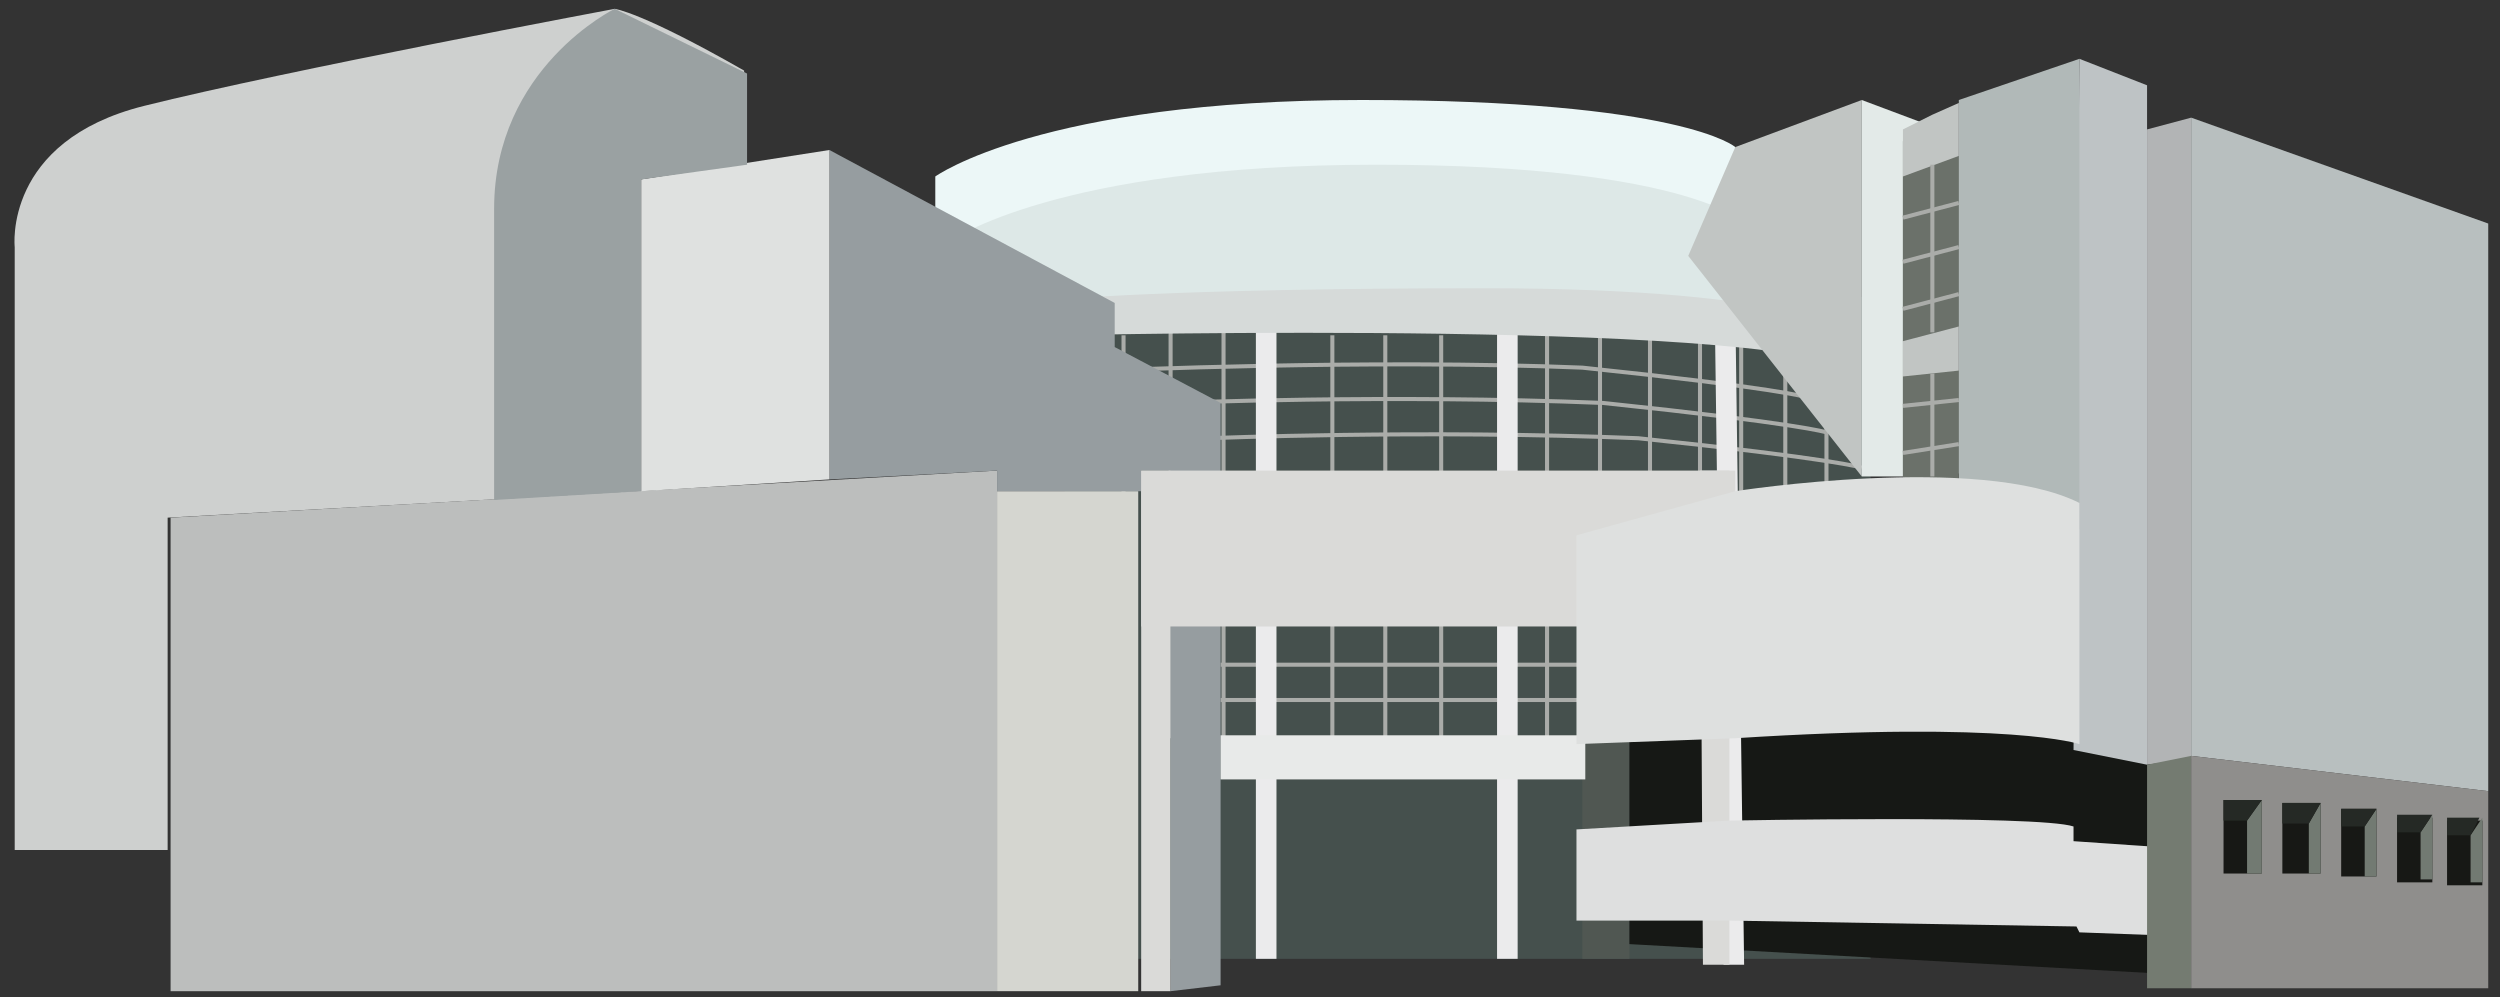<?xml version="1.0" encoding="utf-8"?>
<!-- Generator: Adobe Illustrator 26.5.0, SVG Export Plug-In . SVG Version: 6.00 Build 0)  -->
<svg version="1.1" id="Layer_1" xmlns="http://www.w3.org/2000/svg" xmlns:xlink="http://www.w3.org/1999/xlink" x="0px" y="0px"
	 viewBox="0 0 85 33.9" style="enable-background:new 0 0 85 33.9;" xml:space="preserve">
<rect x="0" y="0" width="85" height="33.9" fill="#333333" stroke="none"/>
<g>
	<rect x="36.2" y="10.1" style="fill:#45504D;" width="27.4" height="22.5"/>
	<g>
		<line style="fill:none;stroke:#AAACA9;stroke-width:0.138;stroke-miterlimit:10;" x1="41.5" y1="22.6" x2="54.1" y2="22.6"/>
		<line style="fill:none;stroke:#AAACA9;stroke-width:0.138;stroke-miterlimit:10;" x1="41.5" y1="23.8" x2="54.1" y2="23.8"/>
		<line style="fill:none;stroke:#AAACA9;stroke-width:0.138;stroke-miterlimit:10;" x1="45.3" y1="11.4" x2="45.3" y2="25.1"/>
		<line style="fill:none;stroke:#AAACA9;stroke-width:0.138;stroke-miterlimit:10;" x1="47.1" y1="11.4" x2="47.1" y2="25.1"/>
		<line style="fill:none;stroke:#AAACA9;stroke-width:0.138;stroke-miterlimit:10;" x1="49" y1="11.4" x2="49" y2="25.1"/>
		<line style="fill:none;stroke:#AAACA9;stroke-width:0.138;stroke-miterlimit:10;" x1="52.6" y1="11.4" x2="52.6" y2="25.1"/>
		<line style="fill:none;stroke:#AAACA9;stroke-width:0.138;stroke-miterlimit:10;" x1="54.4" y1="11.4" x2="54.4" y2="25.1"/>
		<line style="fill:none;stroke:#AAACA9;stroke-width:0.138;stroke-miterlimit:10;" x1="56.1" y1="11.4" x2="56.1" y2="25.1"/>
		<line style="fill:none;stroke:#AAACA9;stroke-width:0.138;stroke-miterlimit:10;" x1="57.8" y1="11.4" x2="57.8" y2="25.1"/>
		<line style="fill:none;stroke:#AAACA9;stroke-width:0.138;stroke-miterlimit:10;" x1="60.7" y1="11.4" x2="60.7" y2="25.1"/>
		<line style="fill:none;stroke:#AAACA9;stroke-width:0.138;stroke-miterlimit:10;" x1="59.2" y1="11.4" x2="59.2" y2="25.1"/>
		<line style="fill:none;stroke:#AAACA9;stroke-width:0.138;stroke-miterlimit:10;" x1="41.6" y1="11.1" x2="41.6" y2="25.1"/>
		<line style="fill:none;stroke:#AAACA9;stroke-width:0.138;stroke-miterlimit:10;" x1="39.8" y1="10.9" x2="39.8" y2="25.1"/>
		<line style="fill:none;stroke:#AAACA9;stroke-width:0.138;stroke-miterlimit:10;" x1="38.2" y1="11.4" x2="38.2" y2="25.1"/>
		<line style="fill:none;stroke:#AAACA9;stroke-width:0.138;stroke-miterlimit:10;" x1="62.1" y1="11.4" x2="62.1" y2="25.1"/>
		<path style="fill:none;stroke:#AAACA9;stroke-width:0.138;stroke-miterlimit:10;" d="M37.6,12.6c0,0,8.9-0.4,16.2-0.1
			c6.7,0.7,7.6,1,7.6,1"/>
		<path style="fill:none;stroke:#AAACA9;stroke-width:0.138;stroke-miterlimit:10;" d="M39.9,13.7c0,0,7.3-0.3,14.6,0
			c6.7,0.7,7.6,1,7.6,1"/>
		<path style="fill:none;stroke:#AAACA9;stroke-width:0.138;stroke-miterlimit:10;" d="M41.1,14.9c0,0,7.3-0.3,14.6,0
			c6.7,0.7,7.6,1,7.6,1"/>
	</g>
	<rect x="53.8" y="25" style="fill:#505752;" width="1.6" height="7.6"/>
	<polygon style="fill:#161815;" points="73.4,33.1 55.4,32.1 55.4,24.5 73.4,24.5 	"/>
	<polygon style="fill:#BCBEBD;" points="33.9,33.7 5.8,33.7 5.8,17.6 33.9,16 	"/>
	<rect x="50.9" y="10.5" style="fill:#EBEBEC;" width="0.7" height="22.1"/>
	<rect x="33.9" y="16.7" style="fill:#D5D6D0;" width="4.8" height="17"/>
	<rect x="42.7" y="10.5" style="fill:#EBEBEC;" width="0.7" height="22.1"/>
	<rect x="38.8" y="16" style="fill:#DADAD8;" width="1" height="17.7"/>
	<polygon style="fill:#EBEBEC;" points="58.3,10.5 59,10.5 59.3,32.8 58.6,32.8 	"/>
	<polygon style="fill:#DADAD8;" points="57.8,16 58.8,16 58.8,32.8 57.9,32.8 	"/>
	<polygon style="fill:#B2B4B5;" points="73,4.4 74.5,4 74.5,25.8 73,26 	"/>
	<polygon style="fill:#B8BFBF;" points="74.5,4 84.6,7.6 84.6,26.9 74.5,25.7 	"/>
	<path style="fill:#ECF7F7;" d="M31.8,8.5V6c0,0,3.6-2.6,14.5-2.6S59,5,59,5v2.3L31.8,8.5z"/>
	<path style="fill:#DDE8E7;" d="M32.6,10.5l-0.3-2.3c0,0,3.6-2.6,14.5-2.6s12.7,2.1,12.7,2.1v2.9H32.6z"/>
	<path style="fill:#D6DAD9;" d="M36.2,11.4l-0.4-1.2c0,0,3.8-0.4,14.7-0.4s12.7,1.6,12.7,1.6s0,0.6,0,1.4
		C61.7,10.8,36.2,11.4,36.2,11.4z"/>
	<polygon style="fill:#969DA0;" points="28.2,5.1 37.9,10.3 37.9,11.8 41.5,13.7 41.5,30.4 41.5,30.4 41.5,33.5 39.8,33.7 39.8,16 
		38.8,16 38.8,16.7 33.9,16.7 33.9,16 28.2,16.3 	"/>
	<rect x="38.8" y="16" style="fill:#DADAD8;" width="20.2" height="5.3"/>
	<polygon style="fill:#BEC3C5;" points="70.7,2 73,2.9 73,26 70.5,25.5 	"/>
	<polygon style="fill:#B1B9B8;" points="70.7,2 66.6,3.4 66.6,16.5 70.7,18 	"/>
	<polyline style="fill:#DFE1E0;" points="21.8,6.1 28.2,5.1 28.2,12.1 28.2,16.3 21.8,16.7 	"/>
	<path style="fill:#DEDFDF;" d="M58.8,31.3l11.8,0.2l0.1,0.2l2.7,0.1v-3l-2.9-0.2c0,0,0,0,0-0.5c-1.2-0.4-11.7-0.2-11.7-0.2
		l-5.2,0.3v3.1L58.8,31.3z"/>
	<polygon style="fill:#747B71;" points="74.5,25.7 74.5,33.6 73,33.6 73,26 	"/>
	<polyline style="fill:#8F8E8C;" points="74.5,25.7 84.6,26.9 84.6,33.6 74.5,33.6 	"/>
	<path style="fill:#CED0CF;" d="M0.5,28.9V8.4c0,0-0.4-3.6,4.4-4.8s16-3.3,16-3.3s0.9,0.1,4.4,2.1c0,2.4,0,3.1,0,3.1l-3.6,0.5v10.7
		l-16,0.9v11.3H0.5z"/>
	<path style="fill:#9AA1A2;" d="M20.9,0.3c0,0-4.1,2-4.1,6.8s0,9.9,0,9.9l5-0.3V6.1l3.6-0.5V2.5L20.9,0.3z"/>
	<polygon style="fill:#C1C5C3;" points="59,5 63.3,3.4 63.3,16.2 57.4,8.7 	"/>
	<polygon style="fill:#E3EAE8;" points="63.3,3.4 65.7,4.3 64.7,4.8 64.7,16.2 63.3,16.2 	"/>
	<polygon style="fill:#C1C5C3;" points="65.7,3.9 66.6,3.5 66.6,16.1 64.7,15.9 64.7,4.4 	"/>
	<rect x="41.5" y="25" style="fill:#E8EAE9;" width="12.4" height="1.5"/>
	<polygon style="fill:#6B716A;" points="64.7,12.8 66.6,12.6 66.6,17.9 64.7,18.5 	"/>
	<path style="fill:#DEE0DF;" d="M59,16.7c0,0,8.3-1.3,11.7,0.4c0,1.6,0,8.2,0,8.2s-2.3-0.8-11.7-0.2l-5.4,0.2v-7.1L59,16.7z"/>
	<rect x="75.6" y="27.2" style="fill:#171815;" width="1.3" height="2.5"/>
	<rect x="79.6" y="27.5" style="fill:#171815;" width="1.2" height="2.3"/>
	<rect x="81.5" y="27.8" style="fill:#171815;" width="1.2" height="2.2"/>
	<rect x="83.2" y="27.9" style="fill:#171815;" width="1.2" height="2.2"/>
	<rect x="77.6" y="27.3" style="fill:#171815;" width="1.3" height="2.4"/>
	<polygon style="fill:#727A72;" points="76.9,27.2 76.4,27.9 76.4,29.7 76.9,29.7 	"/>
	<polygon style="fill:#727A72;" points="78.9,27.3 78.5,28 78.5,29.7 78.9,29.7 	"/>
	<polygon style="fill:#727A72;" points="80.8,27.5 80.4,28.1 80.4,29.8 80.8,29.8 	"/>
	<polygon style="fill:#727A72;" points="82.7,27.7 82.3,28.3 82.3,29.9 82.7,29.9 	"/>
	<polygon style="fill:#727A72;" points="84.4,27.8 84,28.4 84,30 84.4,30 	"/>
	<polygon style="fill:#252925;" points="76.4,27.9 75.6,27.9 75.6,27.2 76.9,27.2 	"/>
	<polygon style="fill:#252925;" points="78.5,28 77.6,28 77.6,27.3 78.9,27.3 	"/>
	<polygon style="fill:#252925;" points="80.4,28.1 79.6,28.1 79.6,27.5 80.8,27.5 	"/>
	<polygon style="fill:#252925;" points="82.3,28.3 81.5,28.3 81.5,27.7 82.7,27.7 	"/>
	<polygon style="fill:#252925;" points="84,28.4 83.2,28.4 83.2,27.8 84.3,27.8 	"/>
	<polygon style="fill:#6B716A;" points="64.7,6 66.6,5.3 66.6,11.1 64.7,11.6 	"/>
	<line style="fill:none;stroke:#AAACA9;stroke-width:0.138;stroke-miterlimit:10;" x1="65.7" y1="12.7" x2="65.7" y2="16.2"/>
	<line style="fill:none;stroke:#AAACA9;stroke-width:0.138;stroke-miterlimit:10;" x1="65.7" y1="5.6" x2="65.7" y2="11.3"/>
	<line style="fill:none;stroke:#AAACA9;stroke-width:0.138;stroke-miterlimit:10;" x1="64.7" y1="7.4" x2="66.6" y2="6.9"/>
	<line style="fill:none;stroke:#AAACA9;stroke-width:0.138;stroke-miterlimit:10;" x1="64.7" y1="8.9" x2="66.6" y2="8.4"/>
	<line style="fill:none;stroke:#AAACA9;stroke-width:0.138;stroke-miterlimit:10;" x1="64.7" y1="10.5" x2="66.6" y2="10"/>
	<line style="fill:none;stroke:#AAACA9;stroke-width:0.138;stroke-miterlimit:10;" x1="64.7" y1="13.8" x2="66.6" y2="13.6"/>
	<line style="fill:none;stroke:#AAACA9;stroke-width:0.138;stroke-miterlimit:10;" x1="64.7" y1="15.4" x2="66.6" y2="15.1"/>
	<path style="fill:none;stroke:#AAACA9;stroke-width:0.138;stroke-miterlimit:10;" d="M66.6,16.7"/>
	<path style="fill:none;stroke:#AAACA9;stroke-width:0.138;stroke-miterlimit:10;" d="M64.7,17"/>
</g>
</svg>
